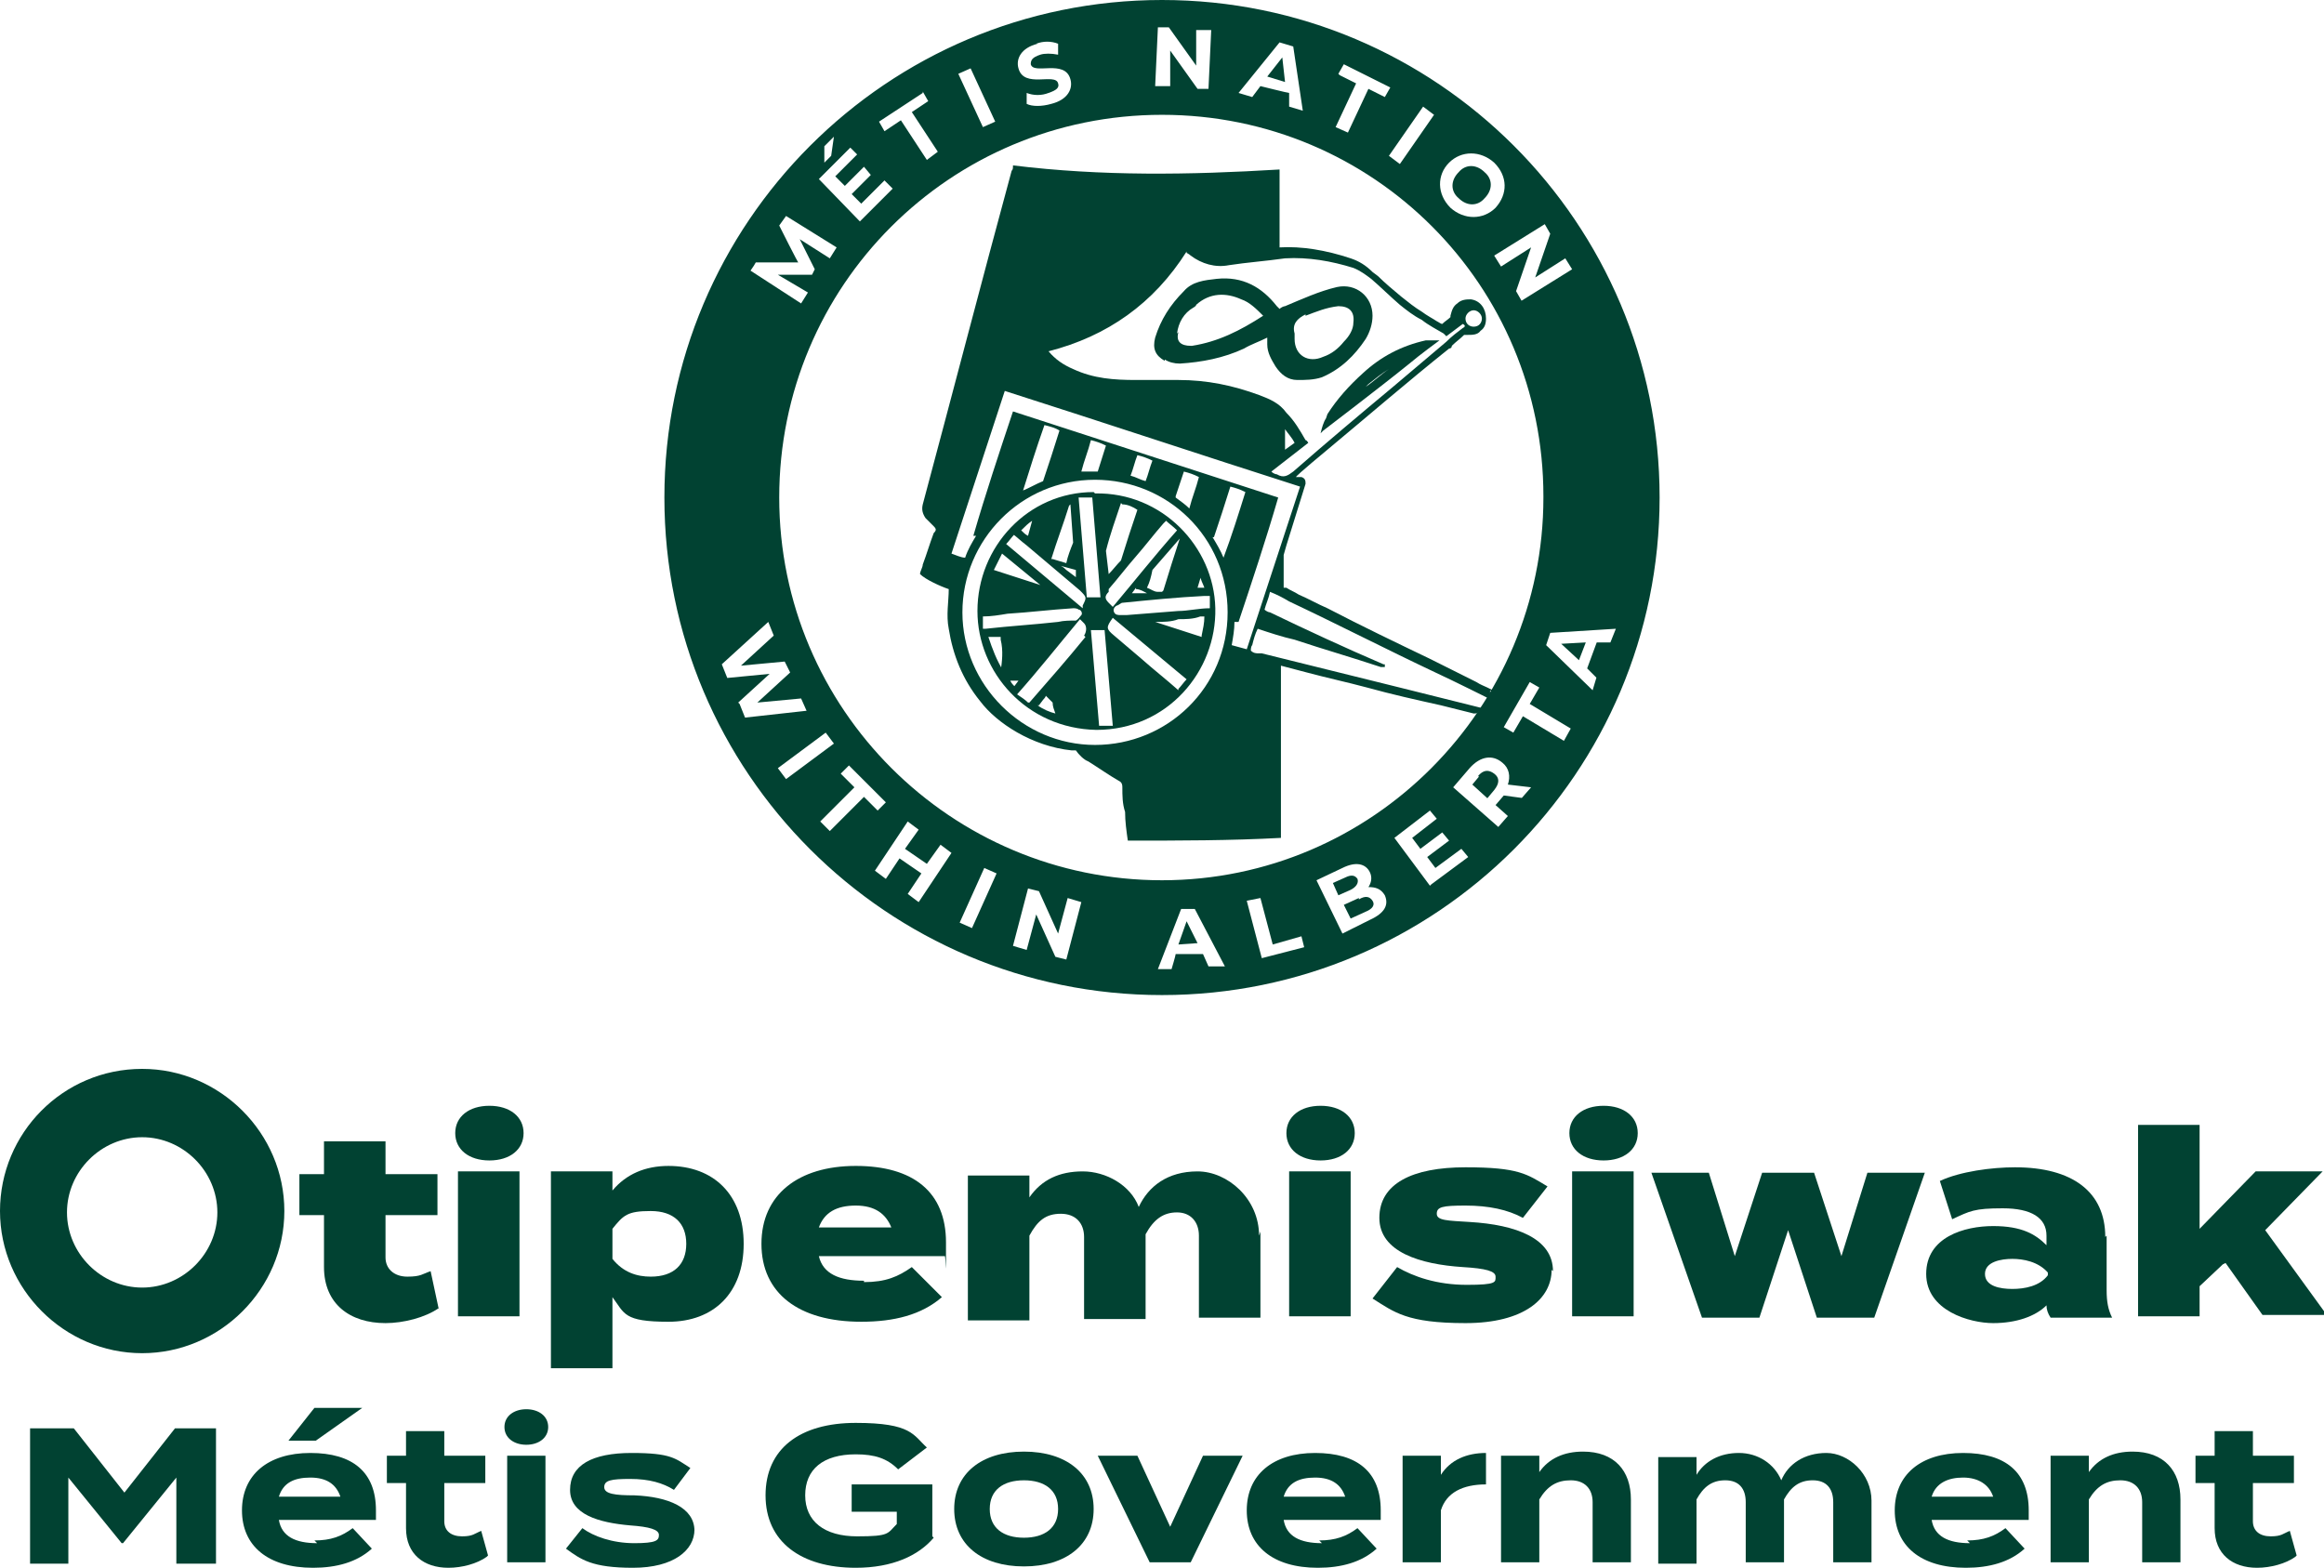 <?xml version="1.0" encoding="UTF-8"?>
<svg id="Layer_2" xmlns="http://www.w3.org/2000/svg" version="1.1" viewBox="0 0 170 114.7">
  <!-- Generator: Adobe Illustrator 29.3.1, SVG Export Plug-In . SVG Version: 2.1.0 Build 151)  -->
  <defs>
    <style>
      .st0 {
        fill: #014232;
      }
    </style>
  </defs>
  <g id="Artwork">
    <path class="st0" d="M32.1,95.7c-1,.7-2.6,1.1-3.9,1.1-2.6,0-4.5-1.4-4.5-4.1v-3.8h-1.8v-3h1.8v-2.4h4.5v2.4h3.8v3h-3.8v3.1c0,.8.6,1.4,1.6,1.4s1.1-.2,1.7-.4l.6,2.8h0Z"/>
    <path class="st0" d="M33.3,82.9c0-1.2,1-2,2.5-2s2.5.8,2.5,2-1,2-2.5,2-2.5-.8-2.5-2ZM38,96.3h-4.5v-10.6h4.5v10.6Z"/>
    <path class="st0" d="M44.8,94.9v5.2h-4.5v-14.4h4.5v1.4c1-1.2,2.4-1.8,4.1-1.8,3.3,0,5.5,2.1,5.5,5.7s-2.2,5.7-5.5,5.7-3.2-.6-4.1-1.8h0ZM44.8,89.9v2.2c.8,1,1.8,1.3,2.8,1.3,1.7,0,2.6-.9,2.6-2.4s-.9-2.4-2.6-2.4-2,.3-2.8,1.3h0Z"/>
    <path class="st0" d="M63.2,93.8c1.6,0,2.5-.4,3.5-1.1l2.2,2.2c-1.5,1.3-3.5,1.8-5.9,1.8-4.6,0-7.3-2.1-7.3-5.7s2.7-5.7,6.9-5.7,6.6,1.9,6.6,5.6,0,.8-.1,1h-9.2c.3,1.3,1.5,1.8,3.3,1.8h0ZM60,89.8h5.2c-.4-1-1.2-1.6-2.6-1.6s-2.3.5-2.7,1.6Z"/>
    <path class="st0" d="M92.2,90.1v6.3h-4.5v-6c0-1-.6-1.7-1.6-1.7s-1.7.5-2.3,1.6v6.2h-4.5v-6c0-1-.6-1.7-1.7-1.7s-1.7.5-2.3,1.6v6.2h-4.5v-10.6h4.5v1.6c.9-1.3,2.2-1.9,3.9-1.9s3.5,1,4.1,2.6c.7-1.5,2.1-2.6,4.3-2.6s4.5,2,4.5,4.7h0Z"/>
    <path class="st0" d="M94.1,82.9c0-1.2,1-2,2.5-2s2.5.8,2.5,2-1,2-2.5,2-2.5-.8-2.5-2ZM98.8,96.3h-4.5v-10.6h4.5v10.6Z"/>
    <path class="st0" d="M113.5,92.9c0,2.1-2,3.9-6.3,3.9s-5.2-.8-6.8-1.8l1.8-2.3c1.2.7,2.9,1.3,5.1,1.3s2.1-.2,2.1-.6-.7-.6-2.4-.7c-3.1-.2-6.1-1.1-6.1-3.6s2.4-3.7,6.3-3.7,4.5.5,6,1.4l-1.8,2.3c-1.1-.6-2.5-.9-4.2-.9s-2.1.1-2.1.6.8.5,2.4.6c3.4.2,6.1,1.2,6.1,3.6h0Z"/>
    <path class="st0" d="M114.8,82.9c0-1.2,1-2,2.5-2s2.5.8,2.5,2-1,2-2.5,2-2.5-.8-2.5-2ZM119.5,96.3h-4.5v-10.6h4.5v10.6Z"/>
    <path class="st0" d="M140.8,85.8l-3.7,10.6h-4.2l-2.1-6.4-2.1,6.4h-4.2l-3.7-10.6h4.2l1.9,6.1,2-6.1h3.8l2,6.1,1.9-6.1h4.2,0Z"/>
    <path class="st0" d="M154.1,90.4v4c0,.8.1,1.4.4,2h-4.5c-.2-.3-.3-.6-.3-.9h0c-.8.8-2.2,1.3-3.9,1.3s-4.9-.9-4.9-3.6,2.8-3.5,4.9-3.5,3.1.6,3.9,1.4v-.7c0-1.3-1.1-2-3.2-2s-2.4.2-3.7.8l-.9-2.8c1.5-.7,3.8-1,5.5-1,4.2,0,6.6,1.8,6.6,5.1h0ZM149.8,93.1c-.7-.8-1.8-1-2.6-1s-2,.2-2,1.1,1.1,1.1,2,1.1,2-.2,2.6-1v-.2h0Z"/>
    <path class="st0" d="M162.6,92.5l-1.7,1.6v2.2h-4.5v-14h4.5v7.6l4.1-4.2h4.9l-4.2,4.3,4.5,6.2h-4.7l-2.7-3.8h0Z"/>
    <path class="st0" d="M10.4,83.2c3,0,5.5,2.5,5.5,5.5s-2.5,5.5-5.5,5.5-5.5-2.5-5.5-5.5,2.5-5.5,5.5-5.5M10.4,78.2c-5.8,0-10.4,4.7-10.4,10.4s4.7,10.4,10.4,10.4,10.4-4.7,10.4-10.4-4.7-10.4-10.4-10.4h0Z"/>
    <path class="st0" d="M15.8,104.5v9.9h-2.9v-6.3l-3.9,4.8h-.1l-3.9-4.8v6.3h-2.8v-9.9h3.2l3.7,4.7,3.7-4.7h3.1Z"/>
    <path class="st0" d="M23,112.7c1.2,0,2-.3,2.8-.9l1.4,1.5c-1.1,1-2.6,1.4-4.3,1.4-3.3,0-5.2-1.6-5.2-4.2s1.9-4.2,5-4.2,4.8,1.4,4.8,4.2,0,.5,0,.7h-7.1c.2,1.2,1.2,1.7,2.8,1.7h0ZM20.3,109.5h4.6c-.3-.9-1-1.4-2.2-1.4s-2,.4-2.3,1.4h0ZM23.1,105.4h-2l1.9-2.4h3.5l-3.4,2.4h0Z"/>
    <path class="st0" d="M35.6,113.9c-.7.5-1.8.8-2.8.8-1.8,0-3.1-1-3.1-2.9v-3.3h-1.4v-2h1.4v-1.8h2.8v1.8h3v2h-3v2.8c0,.7.5,1.1,1.3,1.1s.9-.2,1.4-.4l.5,1.8h0Z"/>
    <path class="st0" d="M36.9,104.4c0-.8.7-1.3,1.6-1.3s1.6.5,1.6,1.3-.7,1.3-1.6,1.3-1.6-.5-1.6-1.3ZM39.9,114.3h-2.8v-7.8h2.8v7.8Z"/>
    <path class="st0" d="M50.8,111.9c0,1.5-1.5,2.8-4.5,2.8s-3.8-.6-4.9-1.4l1.2-1.5c.8.6,2.2,1.1,3.8,1.1s1.8-.2,1.8-.6-.7-.6-2.1-.7c-2.3-.2-4.4-.8-4.4-2.6s1.6-2.7,4.5-2.7,3.2.4,4.3,1.1l-1.2,1.6c-.8-.5-1.8-.8-3.2-.8s-1.9.1-1.9.6.8.6,2.2.6c2.5.1,4.4.9,4.4,2.6h0Z"/>
    <path class="st0" d="M68.3,112.5c-1.1,1.3-3,2.2-5.7,2.2-4,0-6.6-1.9-6.6-5.3s2.5-5.3,6.6-5.3,4.2.9,5.2,1.8l-2.1,1.6c-.8-.8-1.7-1.1-3.1-1.1-2.4,0-3.7,1.1-3.7,3s1.4,3,3.8,3,2.2-.2,2.9-.9v-.9h-3.3v-2h5.9v3.8h0Z"/>
    <path class="st0" d="M69.8,110.4c0-2.6,2-4.2,5.1-4.2s5.1,1.6,5.1,4.2-2,4.2-5.1,4.2-5.1-1.6-5.1-4.2ZM77.4,110.4c0-1.4-1-2.1-2.5-2.1s-2.5.7-2.5,2.1,1,2.1,2.5,2.1,2.5-.7,2.5-2.1Z"/>
    <path class="st0" d="M87,114.3h-2.9l-3.8-7.8h2.9l2.4,5.2,2.4-5.2h2.9l-3.8,7.8h0Z"/>
    <path class="st0" d="M96.5,112.7c1.2,0,2-.3,2.8-.9l1.4,1.5c-1.1,1-2.6,1.4-4.3,1.4-3.3,0-5.2-1.6-5.2-4.2s1.9-4.2,5-4.2,4.8,1.4,4.8,4.2,0,.5,0,.7h-7.1c.2,1.2,1.2,1.7,2.8,1.7h0ZM93.8,109.5h4.6c-.3-.9-1-1.4-2.2-1.4s-2,.4-2.3,1.4h0Z"/>
    <path class="st0" d="M102.6,114.3v-7.8h2.8v1.4c.7-1.1,1.9-1.6,3.3-1.6v2.3c-1.7,0-2.9.6-3.3,1.9v3.8s-2.8,0-2.8,0Z"/>
    <path class="st0" d="M109.8,114.3v-7.8h2.8v1.2c.7-1,1.8-1.5,3.2-1.5,2.3,0,3.5,1.4,3.5,3.5v4.6h-2.8v-4.4c0-1-.6-1.6-1.6-1.6s-1.7.4-2.3,1.4v4.6h-2.8Z"/>
    <path class="st0" d="M136.9,109.7v4.6h-2.8v-4.4c0-1-.5-1.6-1.5-1.6s-1.6.5-2.1,1.4v4.6h-2.8v-4.4c0-1-.5-1.6-1.5-1.6s-1.6.5-2.1,1.4v4.7h-2.8v-7.8h2.8v1.3c.6-1,1.7-1.6,3.1-1.6s2.6.8,3.1,2c.5-1.2,1.7-2,3.3-2s3.3,1.5,3.3,3.5h0Z"/>
    <path class="st0" d="M143.9,112.7c1.2,0,2-.3,2.8-.9l1.4,1.5c-1.1,1-2.6,1.4-4.3,1.4-3.3,0-5.2-1.6-5.2-4.2s1.9-4.2,5-4.2,4.8,1.4,4.8,4.2,0,.5,0,.7h-7.1c.2,1.2,1.2,1.7,2.8,1.7h0ZM141.2,109.5h4.6c-.3-.9-1.1-1.4-2.2-1.4s-2,.4-2.3,1.4h0Z"/>
    <path class="st0" d="M150,114.3v-7.8h2.8v1.2c.7-1,1.8-1.5,3.2-1.5,2.3,0,3.5,1.4,3.5,3.5v4.6h-2.8v-4.4c0-1-.6-1.6-1.6-1.6s-1.7.4-2.3,1.4v4.6h-2.8Z"/>
    <path class="st0" d="M167.9,113.9c-.7.5-1.8.8-2.8.8-1.8,0-3.1-1-3.1-2.9v-3.3h-1.4v-2h1.4v-1.8h2.8v1.8h3v2h-3v2.8c0,.7.5,1.1,1.3,1.1s.9-.2,1.4-.4l.5,1.8h0Z"/>
    <polygon class="st0" points="86.2 69.1 87.6 69 86.8 67.4 86.2 69.1"/>
    <path class="st0" d="M99.4,65.7l-1.1.5.5,1,1.1-.5c.5-.2.7-.5.5-.8-.2-.3-.5-.4-1-.1Z"/>
    <path class="st0" d="M99.3,64.3c-.2-.3-.5-.3-.9-.1l-.9.4.4.9.9-.4c.4-.2.6-.5.5-.8Z"/>
    <path class="st0" d="M108.6,14.5c.6-.6.6-1.4,0-1.9-.6-.6-1.4-.6-1.9,0-.6.6-.6,1.4,0,1.9.6.6,1.4.6,1.9,0Z"/>
    <polygon class="st0" points="93.8 4.2 92.7 5.6 94 6 93.8 4.2"/>
    <path class="st0" d="M85,0c-20.1,0-36.4,16.3-36.4,36.4s16.3,36.4,36.4,36.4,36.4-16.3,36.4-36.4S105.1,0,85,0ZM113,16.4l.4.7-1.1,3.2,2.2-1.4.5.8-3.7,2.3-.4-.7,1.1-3.2-2.2,1.4-.5-.8,3.7-2.3h0ZM112.9,36.4c0,15.4-12.5,28-27.9,28s-28-12.5-28-28,12.5-28,28-28,27.9,12.5,27.9,27.9ZM106,11.9c.9-.9,2.3-.9,3.3,0,1,1,1,2.3.1,3.3-.9.9-2.3.9-3.3,0-1-1-1-2.4-.1-3.3ZM104.9,8.4l-2.5,3.6-.8-.6,2.5-3.6.8.6ZM97.9,5.4l.4-.7,3.4,1.7-.4.7-1.2-.6-1.5,3.2-.9-.4,1.5-3.2-1.2-.6h0ZM93.6,3.1l1,.3.7,4.7-1-.3v-1c-.1,0-2.1-.5-2.1-.5l-.6.8-1-.3,3-3.7h0ZM84.7,2h.8s2,2.8,2,2.8v-2.6c.1,0,1.1,0,1.1,0l-.2,4.3h-.8s-2-2.8-2-2.8v2.6c-.1,0-1.1,0-1.1,0l.2-4.3h0ZM75.8,3.2c.5-.2,1.1-.2,1.6,0v.8c-.5-.1-1-.1-1.3,0-.6.2-.7.4-.7.7.2.8,2.5-.4,2.9,1.1.2.7-.2,1.5-1.4,1.8-.7.2-1.4.2-1.8,0v-.8c.5.2,1.1.2,1.6,0,.6-.2.8-.4.7-.7-.2-.8-2.5.4-2.9-1.1-.2-.7.2-1.5,1.4-1.8ZM71,5l1.8,3.9-.9.4-1.8-3.9.9-.4h0ZM67.5,6.7l.4.7-1.2.8,1.9,2.9-.8.6-1.9-2.9-1.2.8-.4-.7,3.2-2.1h0ZM61,10l-.2,1.4-.5.5v-1.2s.7-.7.7-.7h0ZM62.1,10.7l.6.6-1.6,1.6.7.7,1.4-1.4.5.6-1.4,1.4.7.7,1.7-1.7.6.6-2.4,2.4-3-3.1,2.3-2.3h0ZM55.2,19.2h3.2c0,.1-1.4-2.7-1.4-2.7l.5-.7,3.7,2.3-.5.8-2.2-1.4,1.1,2.2-.2.4h-2.5c0,0,2.2,1.3,2.2,1.3l-.5.8-3.7-2.4s.5-.7.4-.7ZM54,51.4l2.3-2.1-3.1.3-.4-1,3.4-3.1.4,1-2.4,2.2,3.2-.3.4.8-2.4,2.2,3.2-.3.4.9-4.5.5-.4-1h0ZM57.5,57l-.6-.8,3.5-2.6.6.8-3.5,2.6ZM60.7,60.8l-.7-.7,2.5-2.5-1-1,.6-.6,2.7,2.7-.6.6-1-1-2.5,2.5h0ZM67.2,66l-.8-.6,1-1.5-1.6-1.1-1,1.5-.8-.6,2.4-3.6.8.6-1,1.4,1.6,1.1,1-1.4.8.6s-2.4,3.6-2.4,3.6ZM71.1,67.9l-.9-.4,1.8-4,.9.4-1.8,4ZM78,70.2l-.8-.2-1.4-3.1-.7,2.6-1-.3,1.1-4.2.8.2,1.4,3.1.7-2.6,1,.3-1.1,4.2h0ZM88.4,70.7l-.4-.9h-2c0,.1-.3,1.1-.3,1.1h-1c0,0,1.7-4.4,1.7-4.4h1c0,0,2.2,4.2,2.2,4.2h-1.1c0,0,0,0,0,0ZM92.3,70.1l-1.1-4.2,1-.2.9,3.4,2.1-.6.2.8s-3.1.8-3.1.8ZM100.2,67.3l-2,1-1.9-3.9,1.9-.9c1-.5,1.7-.3,2,.3.2.4.1.8-.1,1.1.5,0,.9.1,1.2.6.3.7,0,1.3-1.1,1.8ZM104.6,64.8l-2.6-3.5,2.6-2,.5.6-1.8,1.4.6.8,1.6-1.2.5.6-1.6,1.2.6.8,1.9-1.4.5.6-2.7,2h0ZM111.5,58.4l-1.5-.2h0s-.6.7-.6.7l.9.8-.7.8-3.3-2.9,1.2-1.4c.8-.9,1.7-1,2.4-.4.5.4.6,1,.4,1.6l1.7.2-.7.8h0ZM114.4,54.2l-3-1.8-.7,1.2-.7-.4,1.9-3.3.7.4-.7,1.2,3,1.8s-.5.9-.5.9ZM116.8,49.5l-.3,1-3.4-3.3.3-.9,4.8-.3-.4,1h-1s-.7,1.9-.7,1.9c0,0,.7.7.7.7Z"/>
    <path class="st0" d="M108.2,56.8l-.5.6,1.1,1,.5-.6c.4-.5.4-.9,0-1.2s-.8-.3-1.2.2h0Z"/>
    <polygon class="st0" points="115.5 48.3 116 47 114.2 47.1 115.5 48.3"/>
    <path class="st0" d="M97,30.6c-.2.3-.3.7-.4,1.1,0,0,0,0,0,0l.2-.2s4.2-3.2,6.3-4.9c.7-.6,2.2-1.7,2.2-1.7-.2,0-.4,0-.6,0-.2,0-.3,0-.4,0-1.8.4-3.3,1.2-4.6,2.4-1,.9-1.9,1.9-2.6,3h0ZM100.1,28.1c.5-.4,1-.8,1.5-1.1-.6.4-1.1.9-1.7,1.3,0,0,.1-.1.2-.2Z"/>
    <path class="st0" d="M80,36c-4.8,0-8.5,4-8.5,8.7,0,4.5,3.6,8.6,8.7,8.7,5.2,0,8.8-4.3,8.7-8.9-.1-4.5-3.9-8.5-8.8-8.4h0ZM82.1,36.9c.4,0,.8.2,1.1.4-.2.6-.4,1.2-.6,1.8-.2.6-.4,1.3-.6,1.9-.3.3-.6.7-.9,1l-.2-1.7c.3-1.2.7-2.3,1.1-3.5ZM81.1,43.1c.7-.8,1.3-1.6,2-2.4.7-.8,1.3-1.6,2-2.4,0,0,.1-.1.2-.2.2.2.5.4.8.7-1.6,1.8-3.1,3.7-4.7,5.6-.1-.1-.2-.2-.3-.3-.3-.3-.3-.5,0-.8h0ZM83.1,43.1c.3,0,.6.2.8.3-.4,0-.8,0-1.1,0l.3-.4h0ZM78.8,42.3l-.8-.6c-.1-.1-.2-.2-.4-.3.4.1.7.2,1.1.3v.6h0ZM78.3,36.9s0,0,0,0l.2,2.8c-.2.5-.4,1-.5,1.5-.3-.1-.7-.2-1-.3,0,0,0,0-.1,0,.4-1.3.9-2.6,1.3-3.9h0ZM75.5,38.1l-.3,1.1c-.2-.1-.3-.2-.5-.4h0c.3-.3.5-.5.8-.7h0ZM74,39c.4.3.7.6,1.1.9,1.3,1.1,2.6,2.2,3.9,3.3.5.5.5.5.2,1.1,0,0,0,0,0,.2-1.9-1.6-3.7-3.1-5.6-4.7.2-.2.4-.5.6-.7ZM73.3,40.5l2.8,2.3-3.4-1.1c.2-.4.4-.8.6-1.2ZM73.4,49.1c-.5-.8-.8-1.6-1.1-2.5.3,0,.6,0,.9,0,0,0,0,.2,0,.2.2.8.1,1.6,0,2.3h0ZM72,46s0,0-.1,0c0-.3,0-.5,0-.9.6,0,1.2-.1,1.8-.2,1.6-.1,3.2-.3,4.8-.4.1,0,.3,0,.4.1.2,0,.3.3.2.4s-.2.3-.4.4c-.4,0-.9,0-1.3.1-1.8.2-3.5.3-5.3.5ZM73.9,49.8h.6s-.3.4-.3.4c-.1-.1-.2-.2-.3-.4ZM76,51.6l.3-.4c0,0,.2-.2.2-.3.2.2.3.3.5.5,0,.3.1.5.2.8h0c-.4-.1-.9-.3-1.3-.6h0ZM79.4,46.6c-1.3,1.6-2.7,3.2-4.1,4.8,0,0,0,0-.1,0-.2-.2-.5-.4-.8-.6,1.6-1.8,3.1-3.7,4.6-5.5.1.1.2.2.3.3.2.2.2.6,0,.9h0ZM78.9,36.4c.4,0,.7,0,1,0,.2,2.5.4,4.8.6,7.3-.3,0-.6,0-1,0-.2-2.4-.4-4.8-.6-7.3h0ZM80.4,53.1c-.2-2.4-.4-4.7-.6-7,.3,0,.6,0,1,0,.2,2.3.4,4.7.6,7-.3,0-.6,0-1,0h0ZM86.2,50.5c-.9-.8-1.8-1.5-2.7-2.3-.7-.6-1.3-1.1-2-1.7-.6-.5-.6-.6-.1-1.3,1.8,1.5,3.6,3,5.4,4.5-.2.2-.4.5-.6.7h0ZM87.9,46.6l-3.4-1.1c.6,0,1.2,0,1.7-.2.5,0,1.1,0,1.6-.2h.3c0,.5-.1.9-.2,1.4h0ZM88.5,43.6c0,.3,0,.6,0,.9-.8,0-1.6.2-2.3.2-1.3.1-2.5.2-3.8.3-.2,0-.3,0-.4,0-.2,0-.4,0-.5-.2-.1-.2,0-.4.2-.5.1,0,.3-.2.4-.2,2-.2,4-.4,6-.5.1,0,.3,0,.4,0ZM87.8,42.1c0,.3.2.6.3.9h-.5s0,0,0,0l.3-1h0ZM85,43.3c-.1,0-.2,0-.3,0-.3,0-.5-.2-.8-.3.2-.4.3-.8.4-1.3l2-2.3s0,0,0,0c-.4,1.2-.8,2.5-1.2,3.8h0Z"/>
    <path class="st0" d="M109.4,50.8c0-.1-.1-.2-.2-.3l-.4-.2c-.2-.1-.5-.2-.8-.4l-3.4-1.7c-2.5-1.2-5-2.4-7.5-3.7-.7-.3-1.4-.7-2.1-1-.3-.2-.6-.3-.9-.5h-.2v-2.1c0,0,0-.2,0-.3l.2-.7,1.4-4.5c0-.2,0-.4-.3-.5h-.4c0-.1,2.3-2,2.3-2,3-2.5,5.9-5,8.9-7.4,0,0,.2,0,.2-.2.3-.3.6-.5.9-.8,0,0,.1,0,.3,0,.3,0,.7,0,.9-.3.3-.2.4-.5.4-.9,0-.7-.4-1.3-1.1-1.4-.3,0-.7,0-1,.3-.3.2-.4.5-.5.9,0,0,0,0,0,.1-.2.2-.4.3-.6.5-.1,0-.2-.1-.4-.2-.3-.2-.7-.4-1.1-.7-.5-.3-1-.7-1.5-1.1-.6-.5-1.2-1-1.7-1.5l-.4-.3c-.5-.5-1-.8-1.6-1-1.8-.6-3.6-.9-5.2-.8v-5.7c-6.6.4-13,.5-19.5-.3,0,.2,0,.3-.1.4-2.2,8.1-4.3,16.2-6.5,24.4-.1.4,0,.7.2,1,.2.2.4.4.6.6.2.2.2.3,0,.5-.3.8-.5,1.5-.8,2.3,0,.2-.2.5-.2.7.4.4,1.5.9,2.1,1.1h0s0,0,0,0c0,.9-.2,1.9,0,2.9.3,1.9,1,3.7,2.3,5.3,1.2,1.6,3.8,3.3,6.7,3.6.1,0,.2,0,.3,0,.2.3.6.7.9.8.8.5,1.5,1,2.2,1.4.2.1.3.2.3.5,0,.6,0,1.2.2,1.8,0,.7.1,1.4.2,2.1,3.8,0,7.5,0,11.2-.2v-12.6l1.9.5c1.5.4,2.9.7,4.4,1.1,1.8.5,3.6.9,5.4,1.3l2.4.6c.2,0,.3,0,.4-.2l.2-.2.6-1c0,0,0-.2,0-.3h0ZM107.8,22.7c.3,0,.6.3.6.6s-.2.6-.6.6c-.3,0-.6-.2-.6-.6,0-.3.3-.6.6-.6h0ZM86.8,18.5c0,0,.2.1.3.2.8.6,1.8.9,2.8.7,1.3-.2,2.7-.3,4.1-.5,1.7-.1,3.4.2,5,.7.5.2.9.5,1.3.8.7.6,1.4,1.3,2.1,1.9.5.4,1,.8,1.6,1.1.5.4,1.1.7,1.6,1,0,0,.1.1.2.2,0,0,.8-.6,1.2-.9.2.1.2.2,0,.3-.4.3-.8.6-1.2,1-1.3,1.1-2.6,2.2-3.9,3.3-2.4,2-4.9,4.1-7.3,6.2-.4.3-.7.5-1.2.2,0,0-.2,0-.4-.2.9-.7,2.7-2.1,2.7-2.1h0c0,0-.1-.2-.2-.2-.4-.7-.8-1.4-1.4-2-.5-.7-1.2-1-2-1.3-1.9-.7-3.8-1.1-5.9-1.1-1,0-2.1,0-3.1,0-1.6,0-3.1-.1-4.6-.8-.7-.3-1.3-.7-1.8-1.3,4.3-1.1,7.7-3.5,10.1-7.3h0ZM94,31.4c.2.3.5.6.7,1l-.7.5s0-1.5,0-1.5ZM80.1,54.5c-5.3,0-9.7-4.4-9.7-9.7,0-5.3,4.3-9.7,9.7-9.7,5.3,0,9.7,4.2,9.7,9.7s-4.4,9.7-9.7,9.7ZM74.8,36c.5-1.6,1-3.2,1.6-4.9.4.1.8.2,1.1.4-.4,1.3-.8,2.5-1.2,3.7-.5.2-1,.5-1.5.7h0ZM79.1,34.5c.2-.8.5-1.5.7-2.3.4.1.7.2,1.1.4-.2.6-.4,1.3-.6,1.9h-.2c-.3,0-.7,0-1,0h0ZM82.7,34.8c.2-.5.3-1,.5-1.5.4.1.7.2,1.1.4-.2.5-.3,1-.5,1.5-.4-.1-.7-.3-1.1-.4h0ZM86,36.3c.2-.6.4-1.2.6-1.8.4.1.7.2,1.1.4-.2.8-.5,1.5-.7,2.3-.3-.3-.6-.5-1-.8h0ZM88.8,39.3c.4-1.2.8-2.4,1.2-3.7.4.1.7.2,1.1.4-.5,1.6-1,3.2-1.6,4.8-.2-.5-.5-1-.8-1.5h0ZM90.1,47.2c.1-.6.2-1.1.2-1.7,0,0,.2,0,.3,0,1-3,2-6,2.9-9.1-6.5-2.1-12.9-4.2-19.4-6.3-1,3-2,6-2.9,9.1,0,0,0,0,.2,0-.3.5-.6,1-.8,1.6-.3,0-.7-.2-1-.3,1.3-4,2.6-7.9,3.9-11.9,7.2,2.3,14.4,4.7,21.6,7-1.3,4-2.6,7.9-3.9,11.9-.4-.1-.7-.2-1.1-.3h0ZM108.4,51.8s-10.8-2.7-16.1-4c0,0-.1,0-.2,0-.2,0-.4,0-.6-.2h0c0-.1,0-.3.1-.4.1-.4.2-.8.4-1.2.9.3,1.8.6,2.7.8,2.1.7,4.2,1.3,6.3,2,.1,0,.2,0,.3,0h0s0,0,0,0c0,0,0,0,0,0,0,0,0-.1,0-.2,0,0,0,0,0,0,0,0,0,0-.1,0,0,0,0,0,0,0-2.8-1.2-5.6-2.5-8.3-3.8-.1,0-.3-.1-.4-.2.1-.4.3-.8.4-1.3.5.2.9.4,1.4.7,3.6,1.7,7.1,3.5,10.7,5.2,1.3.6,3.9,1.9,3.9,1.9l-.4.7h0Z"/>
    <path class="st0" d="M85.2,26.3c.3.2.7.3,1.1.3,1.6-.1,3.2-.4,4.7-1.1.5-.3,1.1-.5,1.7-.8,0,.2,0,.4,0,.5,0,.6.3,1.1.6,1.6.4.6.9,1,1.6,1,.6,0,1.2,0,1.8-.2,1.4-.6,2.4-1.6,3.2-2.8.3-.5.5-1.1.5-1.7,0-1.4-1.2-2.4-2.6-2.1-1.3.3-2.6.9-3.8,1.4-.1,0-.3.1-.4.2,0,0-.1-.1-.2-.2-1.1-1.4-2.5-2.2-4.4-2-.9.1-1.8.2-2.4.9-1,1-1.7,2.1-2.1,3.4-.2.8,0,1.3.7,1.7h0ZM95.5,23.1c.8-.3,1.5-.6,2.4-.7.8,0,1.2.4,1.1,1.2,0,.5-.3,1-.7,1.4-.4.5-.9.9-1.5,1.1-1.1.5-2.1-.1-2.1-1.3v-.4c-.2-.7.2-1.1.8-1.4h0ZM86.1,24.4c.1-.8.5-1.5,1.2-1.9,0,0,.2-.1.2-.2,1-.9,2.2-.9,3.3-.4.6.2,1.1.7,1.6,1.2-1.7,1.1-3.3,1.9-5.2,2.2,0,0,0,0-.1,0-.7,0-1.1-.3-.9-1Z"/>
  </g>
</svg>